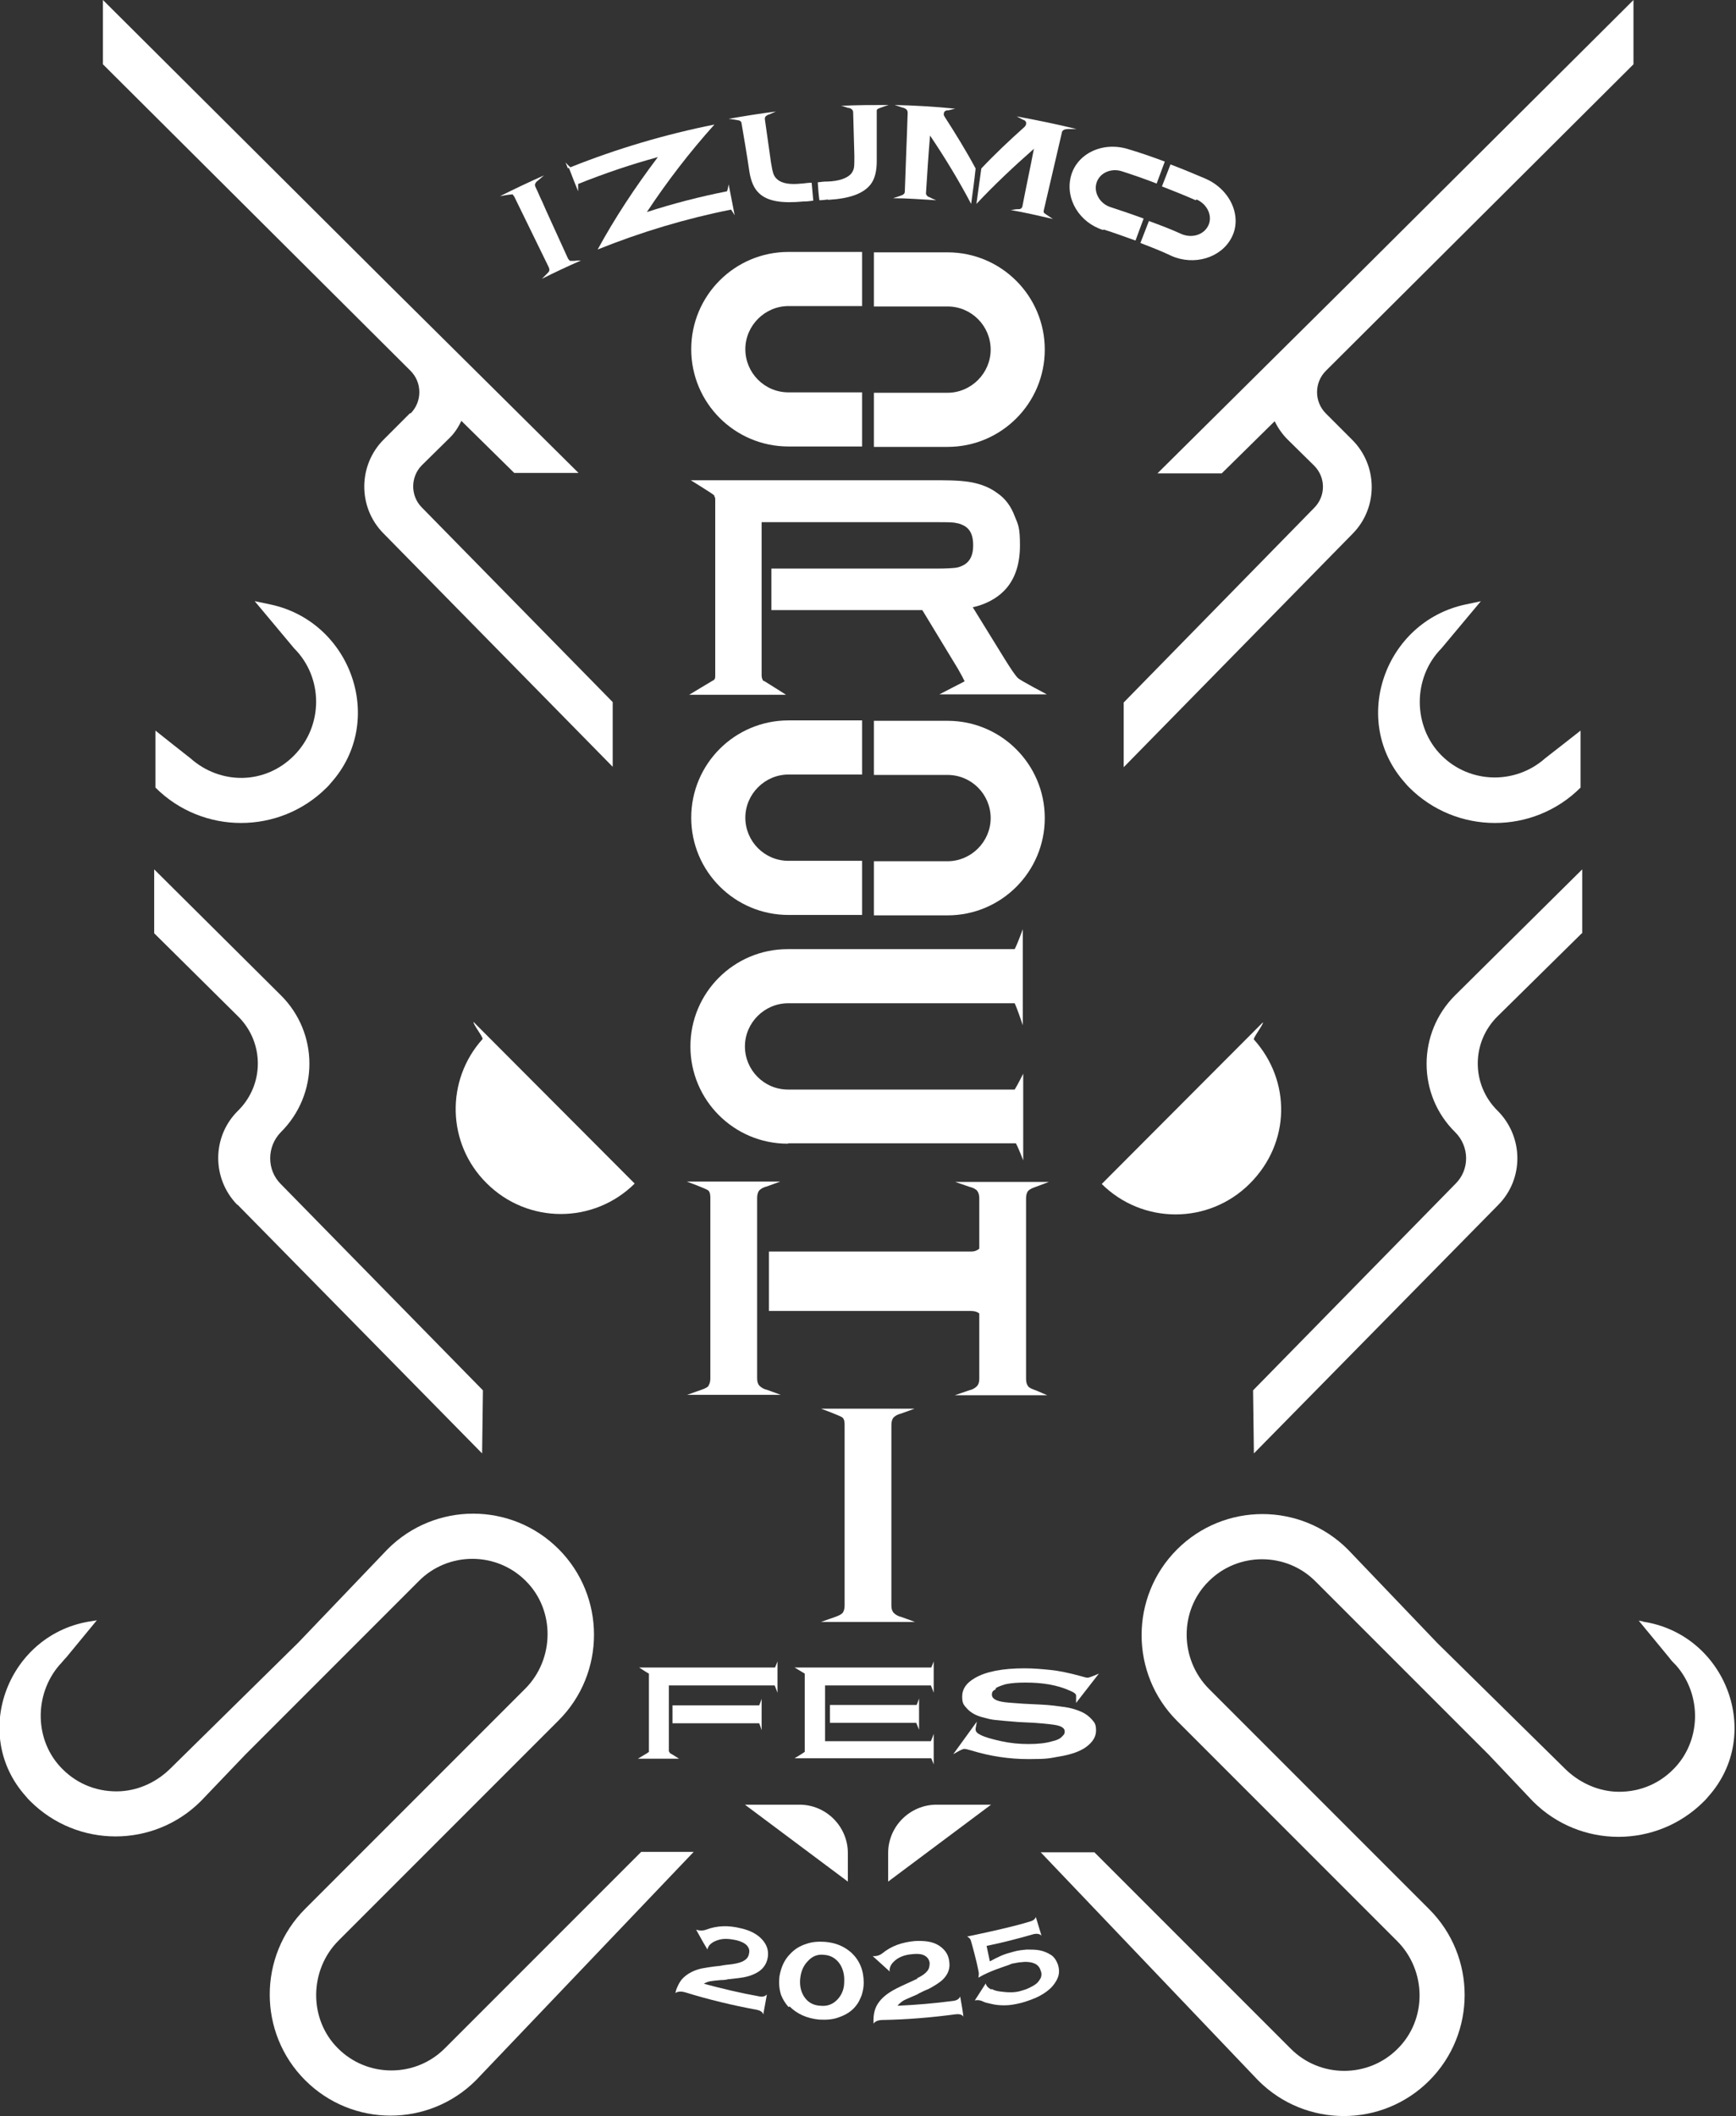 <?xml version="1.0" encoding="UTF-8"?>
<svg id="_レイヤー_2" xmlns="http://www.w3.org/2000/svg" version="1.1" viewBox="0 0 426.7 519.9">
  <rect x="0" y="0" width="426.7" height="519.9" fill="#333333" stroke="none"/>
  <!-- Generator: Adobe Illustrator 29.2.1, SVG Export Plug-In . SVG Version: 2.1.0 Build 116)  -->
  <defs>
    <style>
      .st0 {
        fill: #fff;
      }
    </style>
  </defs>
  <g id="_オブジェクト">
    <g>
      <path class="st0" d="M157.6,455l-48.3,48.3c-3.5,3.5-8.2,5.4-13.1,5.4s-9.6-1.9-13.1-5.4c-7.3-7.2-7.1-19.3.1-26.5l1.2-1.2h0l52.9-52.9c11.6-11.6,11.6-30.5,0-42.1-5.8-5.8-13.4-8.7-21-8.7s-15.2,2.9-21,8.7l-22,23-31.3,30.8c-3.3,3.3-7.6,5.4-12.3,5.7-5.4.3-10.5-1.6-14.3-5.4-7-6.9-7.1-18.3-.8-25.6.6-.6,1.1-1.3,1.7-1.9l7.5-9.1-1.2.2c-20.5,2.9-30.1,27.7-16.2,43.1.3.4.7.8,1,1.1,5.8,5.8,13.4,8.7,21,8.7s15.2-2.9,21-8.7l10.9-11.4,42.7-42.7c3.5-3.5,8.2-5.4,13.1-5.4s9.6,1.9,13.1,5.4c7.3,7.2,7.1,19.3-.1,26.5l-1.2,1.2h0l-52.9,52.9c-11.6,11.6-11.6,30.5,0,42.1,5.8,5.8,13.4,8.7,21,8.7s15.2-2.9,21-8.7l53.5-56.1h-13.2c0,0,0,0,0,0Z"/>
      <path class="st0" d="M46.8,186.3c-.3-.2-8.6-6.8-8.6-6.8v14c11.6,11.6,30.5,11.6,42.1,0,.4-.4.7-.7,1-1.1,13.7-15.2,5.1-39.7-14.9-43.9l-3.8-.8,9.7,11.6c7.2,7.2,7.2,19,0,26.3s-18.2,7.2-25.5.7h0Z"/>
      <path class="st0" d="M100.8,101.5l-6.4,6.4c-6.4,6.3-6.5,16.7-.2,23.1l56.4,57.4v-15.9c0,0-46.9-47.8-46.9-47.8-2.9-2.9-2.8-7.6,0-10.4l6.5-6.4c1.4-1.3,2.4-2.8,3.2-4.5l13,12.8h15.8l-46.7-46.3h0S25.3,0,25.3,0v15.8s75.6,75.3,75.6,75.3c2.9,2.9,2.9,7.6,0,10.5h0Z"/>
      <path class="st0" d="M156,290.8l-39.6-39.7c-.3.3,2.5,3.9,2.2,4.2-9.1,10.1-8.8,25.7,1,35.4,10.1,10.1,26.4,10.1,36.5,0h0Z"/>
      <path class="st0" d="M58.4,296l60.1,61.1.2-15.5-49.7-50.7c-3.5-3.5-3.4-9.2,0-12.7,9.4-9.3,9.4-24.4,0-33.7l-31.1-30.9v15.7c0,0,20.6,20.4,20.6,20.4,6.5,6.4,6.5,16.8,0,23.2-6.4,6.3-6.5,16.6-.2,23.1h0Z"/>
      <path class="st0" d="M208.4,455.3c0-6.5-5.3-11.9-11.9-11.9h-13.4l25.3,18.9v-7h0Z"/>
      <path class="st0" d="M404,398.4l-1.2-.2,7.5,9.1c.5.7,1.1,1.3,1.7,1.9,6.4,7.3,6.2,18.7-.8,25.6-3.8,3.8-8.9,5.7-14.3,5.4-4.6-.3-9-2.4-12.3-5.7l-31.3-30.8-22-23c-5.8-5.8-13.4-8.7-21-8.7s-15.2,2.9-21,8.7c-11.6,11.6-11.6,30.5,0,42.1l52.9,52.9h0l1.2,1.2c7.3,7.3,7.4,19.3.1,26.5-3.5,3.5-8.2,5.4-13.1,5.4s-9.6-1.9-13.1-5.4l-48.3-48.3h-13.2c0,0,53.5,56.1,53.5,56.1,5.8,5.8,13.4,8.7,21,8.7s15.2-2.9,21-8.7c11.6-11.6,11.6-30.5,0-42.1l-52.9-52.9h0l-1.2-1.2c-7.3-7.3-7.4-19.3-.1-26.5,3.5-3.5,8.2-5.4,13.1-5.4s9.6,1.9,13.1,5.4l42.7,42.7,10.8,11.4c5.8,5.8,13.4,8.7,21,8.7s15.2-2.9,21-8.7c.4-.4.7-.7,1-1.1,13.9-15.4,4.3-40.2-16.2-43.1h0Z"/>
      <path class="st0" d="M364.1,147.7l-3.8.8c-20,4.2-28.6,28.7-14.9,43.9.3.4.7.8,1,1.1,11.6,11.6,30.5,11.6,42.1,0v-14s-8.4,6.6-8.7,6.8c-7.3,6.5-18.5,6.3-25.5-.7s-7.2-19,0-26.3l9.7-11.6h0Z"/>
      <path class="st0" d="M284.5,116.3h15.8l13-12.8c.8,1.6,1.8,3.1,3.2,4.5l6.5,6.4c2.9,2.9,2.9,7.5,0,10.4l-46.8,47.8v15.9c0,0,56.3-57.4,56.3-57.4,6.3-6.4,6.2-16.8-.2-23.1l-6.4-6.4c-2.9-2.9-2.9-7.6,0-10.5L401.5,15.8V0s-70.3,70-70.3,70h0s-46.7,46.3-46.7,46.3h0Z"/>
      <path class="st0" d="M270.7,290.8c10.1,10.1,26.4,10.1,36.5,0s10.1-25.3,1-35.4c-.3-.3,2.5-3.9,2.2-4.2l-39.6,39.7h0Z"/>
      <path class="st0" d="M388.9,229.3v-15.7c0,0-31.2,30.9-31.2,30.9-9.4,9.3-9.4,24.5,0,33.7,3.5,3.5,3.6,9.2,0,12.7l-49.7,50.7.2,15.5,60.1-61.1c6.3-6.4,6.2-16.7-.2-23.1-6.5-6.4-6.5-16.8,0-23.2l20.7-20.4h0Z"/>
      <path class="st0" d="M230.2,443.4c-6.5,0-11.9,5.3-11.9,11.9v7l25.3-18.9h-13.4,0Z"/>
      <path class="st0" d="M193.8,280.9h55.9c.7,1.3,1.8,4.2,1.8,4.2v-21.3s-1.5,3-2.1,3.9h-55.7c-5.9,0-10.6-4.8-10.6-10.6s4.8-10.6,10.6-10.6h55.7c.6,1.2,2,5.4,2,5.4v-23.6s-1.3,3.6-2,4.9h-55.8c-13.2,0-23.9,10.7-23.9,23.9s10.7,23.9,23.9,23.9h0Z"/>
      <path class="st0" d="M175.6,166.8v.2c0,0-.2.1-.2.1-.2.1-6,3.6-6,3.6h23.8s-5.2-3.3-5.4-3.4h-.2l-.2-.4c-.1-.2-.2-.6-.2-1v-37.6h43.2c2.2,0,3.8,0,4.6.2.8.1,1.5.4,2.2.8h0c1.4.9,2,2.4,2,4.7s-.7,3.8-2.1,4.7c-.7.4-1.4.7-2.2.8-.9.1-2.4.2-4.6.2h-40.7v10.2h37.1l8.8,14.5c.4.7.7,1.3,1,1.8l.6,1.2-6.2,3.2h26.4s-6.5-3.4-7.1-4c-.7-.7-1.7-2.2-3.2-4.6l-7.9-12.8,1.2-.3c3-.9,5.4-2.4,7.1-4.4,2.2-2.6,3.3-6.1,3.3-10.5s-.4-5-1.3-7.2c-.9-2.4-2.3-4.3-4.2-5.6-1.6-1.2-3.4-2-5.5-2.5-2-.5-4.8-.7-8.2-.7h-61.7s5.5,3.4,5.6,3.6l.2.2v.2c.2.2.2.5.2.9v43c0,.4,0,.6-.1.9h0Z"/>
      <path class="st0" d="M174.2,340.5c-.4.4-1,.7-1.9,1l-3.4,1.2h23l-3.3-1.2c-.9-.2-1.5-.6-1.9-1s-.6-1-.6-1.8v-14.4h0v-20.6h0v-9.4c0-.8.2-1.4.5-1.8.4-.4,1-.8,1.9-1l3.3-1.2h-23s4.9,1.8,5.3,2.2.5,1,.5,1.8v44.4c0,.8-.2,1.4-.5,1.8h0Z"/>
      <path class="st0" d="M252.7,292.6c.4-.4,1-.7,1.9-1l3.2-1.2h-23l3.5,1.2c.9.2,1.6.6,1.9,1s.5,1,.5,1.8v12.4c-.5.4-1.1.7-2,.7h-49.7v14.6h49.7c.8,0,1.5.2,2,.6v16.1c0,.8-.2,1.4-.6,1.8-.4.4-1,.8-1.9,1l-3.5,1.2h22.7l-2.8-1.2c-.9-.3-1.6-.6-1.9-1s-.5-1-.5-1.8v-44.4c0-.8.2-1.4.5-1.8h0Z"/>
      <path class="st0" d="M193.8,190.3h18.1v-13.3h-18.1c-13.2,0-23.9,10.7-23.9,23.9s10.7,23.9,23.9,23.9h18.1v-13.3h-18.1c-5.9,0-10.6-4.8-10.6-10.6s4.8-10.6,10.6-10.6h0Z"/>
      <path class="st0" d="M232.9,211.6h-18.1v13.3h18.1c13.2,0,23.9-10.7,23.9-23.9s-10.7-23.9-23.9-23.9h-18.1v13.3h18.1c5.9,0,10.6,4.8,10.6,10.6s-4.8,10.6-10.6,10.6h0Z"/>
      <path class="st0" d="M193.8,75.2h18.1v-13.3h-18.1c-13.2,0-23.9,10.7-23.9,23.9s10.7,23.9,23.9,23.9h18.1v-13.3h-18.1c-5.9,0-10.6-4.8-10.6-10.6s4.8-10.6,10.6-10.6Z"/>
      <path class="st0" d="M232.9,96.5h-18.1v13.3h18.1c13.2,0,23.9-10.7,23.9-23.9s-10.7-23.9-23.9-23.9h-18.1v13.3h18.1c5.9,0,10.6,4.8,10.6,10.6s-4.8,10.6-10.6,10.6Z"/>
      <path class="st0" d="M219.1,359.5v-9.4c0-.8.2-1.4.5-1.8.4-.4,1-.8,1.9-1l3.3-1.2h-23s4.9,1.8,5.3,2.2.5,1,.5,1.8v44.4c0,.8-.2,1.4-.5,1.8-.4.4-1,.7-1.9,1l-3.4,1.2h23.1l-3.3-1.2c-.9-.2-1.5-.6-1.9-1s-.6-1-.6-1.8v-14.4h0v-20.6h0Z"/>
      <path class="st0" d="M271.3,56.4c2.6.8,5.2,1.8,7.8,2.7.7-1.8,1.3-3.6,2-5.4-2.7-1-5.4-1.9-8.1-2.8-2.6-.8-4.2-3.5-3.5-5.9.7-2.5,3.6-3.8,6.3-2.9,2.8.9,5.7,1.9,8.5,3,.7-1.8,1.3-3.6,2-5.4-2.9-1.1-5.8-2.1-8.8-3-6.5-2.1-12.9,1.1-14.3,6.7-1.4,5.6,2.2,11.3,7.9,13.1h0Z"/>
      <path class="st0" d="M294.1,49c2.7,1.2,4,4.1,2.9,6.4-1.1,2.3-4,3.2-6.6,2.1-2.6-1.2-5.3-2.2-8-3.2-.7,1.8-1.4,3.6-2.1,5.4,2.6,1,5.2,2,7.7,3.2,5.5,2.4,12.1.5,14.7-4.5,2.7-5.1-.2-11.8-6.4-14.5-2.8-1.2-5.7-2.4-8.6-3.5-.7,1.8-1.4,3.6-2.1,5.4,2.8,1.1,5.6,2.2,8.3,3.4h0Z"/>
      <path class="st0" d="M125.8,47.7c.2,0,.4.3.6.6,2.8,5.8,5.7,11.6,8.5,17.4.1.3.2.6.1.8,0,.2-.3.5-.6.8-.4.4-.8.8-1.2,1.2,3.2-1.6,6.4-3.1,9.6-4.5-.5,0-1.1,0-1.6.1-.4,0-.7,0-1,0-.2,0-.4-.3-.6-.6-.9-1.9-1.7-3.8-2.6-5.7h0c-1.2-2.7-2.5-5.4-3.7-8.2h0c-.6-1.2-1.1-2.5-1.7-3.7-.1-.3-.2-.6,0-.8,0-.2.3-.5.7-.8.5-.4.9-.8,1.4-1.2-3.6,1.6-7.2,3.3-10.8,5.1,0,0,2.6-.5,2.9-.4h0Z"/>
      <path class="st0" d="M182.2,29.9c.7,4.1,1.4,8.2,2,12.3.4,2.5,1.2,4.2,2.4,5.3,2.1,2,5.7,2.5,10.9,2,0,0,.1,0,.2,0h0c.7,0,1.4-.1,2.2-.2l-.4-4.4c-.8,0-1.5.1-2.3.2h0c0,0-.1,0-.2,0-2.7.3-4.8,0-5.9-1-.4-.3-.8-.8-1-1.4-.2-.6-.4-1.5-.6-2.8-.5-3.5-1-7.1-1.5-10.6,0-.3,0-.5.2-.7.2-.2.5-.4.9-.5.5-.2,1.1-.5,1.6-.7-3.9.5-7.7,1.1-11.6,1.8,0,0,2.6.3,2.8.5.1,0,.2.2.2.3h0Z"/>
      <path class="st0" d="M203.4,49.1h0c0,0,.1,0,.2,0,5.2-.3,8.6-1.5,10.4-3.8,1-1.3,1.5-3.2,1.5-5.7v-12.5c0-.1.1-.2.2-.3.2-.2,2.7-1,2.7-1-3.9,0-7.8,0-11.7.2.6.1,1.1.3,1.7.5.5,0,.8.2,1,.4.2.2.3.4.3.7.1,3.6.2,7.1.3,10.7,0,1.3,0,2.3-.1,2.9-.1.6-.4,1.1-.7,1.5-1,1.1-3,1.8-5.7,1.9,0,0-.1,0-.2,0h0c-.8,0-1.5.1-2.3.2.1,1.5.2,3,.4,4.4.7,0,1.4-.1,2.2-.2h0Z"/>
      <path class="st0" d="M222,47.8c-.2.2-2.5.9-2.5.9,3.5,0,7,.3,10.6.5-.5-.2-1-.4-1.5-.7-.4-.1-.7-.3-.8-.5-.1-.1-.2-.3-.2-.5.3-4.8.6-9.5,1-14.2,3.7,5.5,7.1,11.1,10.1,16.8.4-2.9.8-5.8,1.1-8.7-2.3-4.3-4.9-8.5-7.6-12.7-.2-.3-.3-.6-.2-.8,0-.5.4-.8,1.1-.8.6-.1,1.1-.3,1.7-.4-5-.5-9.9-.8-14.9-.9.6.2,1.2.4,1.8.6.5.1.9.3,1.1.5.2.2.3.5.3.8-.2,6.5-.5,12.9-.7,19.3,0,.3-.1.6-.3.7h0Z"/>
      <path class="st0" d="M254.1,36.7c-.9,4.7-1.9,9.3-2.8,14,0,.2-.2.4-.3.5-.2.2-.5.2-1,.2-.5,0-1.1.2-1.6.2,3.5.6,6.9,1.4,10.4,2.2,0,0-2-1.3-2.2-1.5-.1-.2-.1-.5,0-.8,1.5-6.3,2.9-12.6,4.4-18.9,0-.3.2-.5.5-.7.2-.1.6-.2,1.2-.2.6,0,1.3,0,1.9,0-4.9-1.2-9.8-2.2-14.7-3.1.5.3,1,.5,1.5.8.7.2.9.6.8,1.1,0,.2-.2.5-.4.7-3.7,3.3-7.3,6.7-10.6,10.2-.4,2.9-.8,5.8-1.2,8.7,4.4-4.7,9.2-9.2,14.2-13.6h0Z"/>
      <path class="st0" d="M139.8,41.2c.6,1.4,1.1,2.9,1.7,4.3,0,0,0,0,0,0,.2.5.4,1,.6,1.5,0,0,0-1.3,0-1.8,6.5-2.6,13-4.8,19.6-6.6-5.6,7.4-10.6,15-14.8,22.7,10.7-4.3,21.7-7.6,32.8-9.8.3.5,1,1.5.9,1.5-.5-2.6-1-5.2-1.5-7.7,0,0-.2,1.2-.4,1.7-6.6,1.3-13.2,3-19.7,5.1,4.9-7.4,10.4-14.6,16.6-21.5-12,2.4-23.9,5.9-35.4,10.5-.5-.4-1.2-1.2-1.2-1.2.2.5.4,1,.6,1.5,0,0,0,0,0,0h0Z"/>
      <path class="st0" d="M244.7,414.8c.6-.4,1.5-.7,2.5-1,1.4-.3,3-.4,4.9-.4,4.2,0,7.8.6,10.9,2,1,.4,1.5.8,1.5,1.2v1.8l5.6-7.2s-2.3,1-2.7,1-.8-.1-1.8-.4c-2.9-.8-5.4-1.3-7.4-1.5s-4.1-.4-6.4-.4c-5.4,0-9.5.8-12.2,2.4-2.1,1.2-3.1,2.7-3.1,4.5s.4,2.1,1.2,3c.9,1,2.2,1.7,3.7,2.1,1.1.3,2.2.6,3.3.7,1.1.1,3,.3,5.7.5l4,.2c2.7.2,4.5.4,5.4.6,1.3.3,1.9.8,1.9,1.5s-.3.9-.8,1.4-1.3.8-2.2,1c-1.6.5-3.6.7-5.9.7s-4.4-.2-6.7-.7-4.1-1-5.2-1.6c-.8-.4-1.1-.8-1.1-1.3v-.2l.3-1.7-5.8,8,1.6-.9c.5-.2.8-.4,1.1-.4s.8.1,1.8.4c4.6,1.4,9.2,2.1,14,2.1s5.1-.2,7.4-.6c3.1-.5,5.3-1.3,6.8-2.4,1.6-1.2,2.4-2.5,2.4-4s-.3-1.9-1-2.7c-.7-.8-1.6-1.5-2.8-2-1.2-.5-2.5-.9-4-1.1s-3.5-.5-5.9-.6l-4.1-.2c-2.8-.2-4.5-.3-5.4-.5-1.6-.3-2.4-.9-2.4-1.7s.3-1,1-1.4h0Z"/>
      <path class="st0" d="M187.2,425.1v-7.7s-.4,1.2-.6,1.6h-21.3v4.4h21.3c.2.4.6,1.7.6,1.7h0Z"/>
      <path class="st0" d="M159.3,430.5h0c0,0,0,.1,0,.1,0,0-2.5,1.5-2.5,1.5h10.1s-2.2-1.4-2.3-1.4h0v-.2c-.2-.1-.2-.2-.2-.4v-16h26c.2.4.7,1.8.7,1.8v-7.7s-.4,1.1-.6,1.5h-33.4s2.3,1.5,2.4,1.5h0c0,0,0,.2,0,.2,0,.1,0,.2,0,.4v18.3c0,.1,0,.3,0,.4h0Z"/>
      <path class="st0" d="M203.9,423.3h21.3c.2.4.7,1.7.7,1.7v-7.7s-.4,1.2-.6,1.6h-21.3v4.4h0Z"/>
      <path class="st0" d="M229.5,433.7v-7.7s-.5,1.4-.7,1.8h-26v-13.7h26c.2.4.7,1.8.7,1.8v-7.7s-.4,1.1-.6,1.5h-33.6s2.5,1.5,2.5,1.5h0c0,0,0,.1,0,.1h0c0,.1,0,.3,0,.4v18.3c0,.2,0,.3,0,.4h0s0,0,0,0h0c0,.1-2.5,1.6-2.5,1.6h33.6c.2.5.6,1.5.6,1.5h0Z"/>
      <path class="st0" d="M194.1,493c1.8,1.8,4.2,2.9,7.2,3.2,1.8.1,3.5,0,5-.6,1.7-.6,3.1-1.5,4.1-2.8.6-.7,1-1.6,1.4-2.6.3-1,.5-2,.5-3,0-3.1-1-5.5-3-7.4-1.8-1.6-3.9-2.5-6.6-2.7-1.6-.1-3.1,0-4.5.5-1.6.5-2.9,1.3-4,2.5-1.4,1.4-2.2,3.2-2.6,5.4-.2,1.6-.1,3.2.4,4.7.4,1,1,2,1.8,2.9h0ZM196.7,486c.2-1.7.8-3.1,1.9-4.2,1.1-1.2,2.4-1.7,4-1.5,1.6.1,2.9.9,3.8,2.2.8,1.2,1.2,2.7,1.1,4.5,0,1.7-.6,3.1-1.6,4.2-1.1,1.2-2.5,1.8-4.3,1.6-1.8-.1-3.1-.9-4-2.3-.8-1.3-1.1-2.8-.9-4.5h0Z"/>
      <path class="st0" d="M225.6,486.1c-.9.4-1.7.8-2.6,1.2-2,.9-3.4,1.6-4.3,2.2-1.7,1.1-2.9,2.4-3.5,3.9-.3.8-.5,1.7-.5,2.9s0,.4,0,.9c0,0,.5-.9,2.2-.9,6-.1,12-.6,18-1.4,1.6-.2,1.9.6,1.9.6-.2-1.7-.5-3.3-.8-5,0,0-.2.9-1.6,1.1-4.6.6-9.2,1-13.8,1.2.4-.5.8-.8,1.2-1.1s1.2-.6,2.3-1.1c.9-.4,1.5-.6,1.7-.8.8-.4,1.6-.8,2.4-1.1,1.5-.8,2.8-1.6,3.6-2.4,1.3-1.3,1.8-2.8,1.5-4.5-.2-1.7-1.2-3-2.7-3.9-1.5-.9-3.4-1.1-5.7-1-3.2.3-5.8,1.2-8,3-1.1.9-2.4.7-2.4.7,1.4,1.3,2.8,2.5,4.2,3.8,0,0-.5-1.5,1.8-3.1,1.2-.8,2.6-1.1,4-1.2,1.2-.1,2.1,0,2.8.4.7.4,1.1,1,1.2,1.8,0,.7-.1,1.4-.6,2-.5.6-1.3,1.2-2.6,1.8h0Z"/>
      <path class="st0" d="M177,486.5c1,0,1.6-.1,1.9-.2.9-.1,1.8-.2,2.7-.3,1.7-.2,3.1-.6,4.2-1.2,1.6-.8,2.6-2.1,2.9-3.8.3-1.7-.2-3.2-1.4-4.5-1.2-1.3-2.9-2.2-5.1-2.7-3.1-.8-6-.7-8.6.3-1.3.5-2.5,0-2.5,0,.9,1.6,1.8,3.3,2.8,4.9,0,0,0-1.6,2.8-2.4,1.4-.4,2.8-.2,4.3.1,1.2.3,2,.7,2.6,1.3.5.6.7,1.2.5,2-.1.7-.5,1.3-1.2,1.7-.6.4-1.6.7-3,.9-1,.1-1.9.2-2.9.4-2.1.2-3.8.5-4.8.7-2,.5-3.5,1.4-4.6,2.6-.5.6-1,1.5-1.4,2.6,0,.1-.1.4-.2.8,0,0,.7-.7,2.4-.2,5.8,1.8,11.7,3.2,17.6,4.3,1.6.3,1.6,1.2,1.6,1.2.3-1.7.6-3.3.9-5,0,0-.5.8-1.9.5-4.5-.8-9.1-1.9-13.6-3.1.5-.3,1-.5,1.5-.6.5-.1,1.4-.2,2.6-.3h0Z"/>
      <path class="st0" d="M243.8,488.7c.5.3,1.2.5,2,.6.8.1,1.6.2,2.6.2.9,0,1.8-.1,2.7-.4.7-.2,1.3-.4,1.9-.7s1.2-.6,1.7-1c.5-.4.8-.9,1.1-1.4.2-.5.3-1.1,0-1.8-.2-.7-.5-1.1-1-1.5-.5-.3-1-.5-1.7-.6s-1.3-.1-2,0c-.7,0-1.3.2-2,.3-.3,0-.7.2-1.2.4-.5.2-4.8,1.5-7.4,3.1,0-.4.2-.9,0-1.6-.4-2.3-1.7-7-1.9-7.6s-.9-.9-.9-.9c0,0,10.4-2.1,15.5-3.7,1.2-.3,1.4-1.1,1.4-1.1l1.4,4.6s-.5-.7-1.9-.4c-3.8,1.1-7.7,2.1-11.6,2.9.3,1.3.5,2.5.8,3.8.9-.5,1.9-1,2.8-1.4s2-.7,3.1-1c1-.3,2.1-.4,3.2-.5,1.1,0,2.2,0,3.2.2s1.9.6,2.7,1.1c.8.5,1.3,1.3,1.7,2.3.4,1.2.4,2.3,0,3.3-.4,1-1.1,2-2,2.8-.9.8-2,1.5-3.3,2.1-1.2.5-2.5,1-3.7,1.3-1.6.4-2.9.6-4.1.6-1.2,0-2.2-.1-3-.3-1-.2-1.8-.4-2.2-.6-1.1-.6-2.1-.3-2.1-.3l2.7-4.2s0,.8,1.3,1.5h0Z"/>
    </g>
  </g>
</svg>